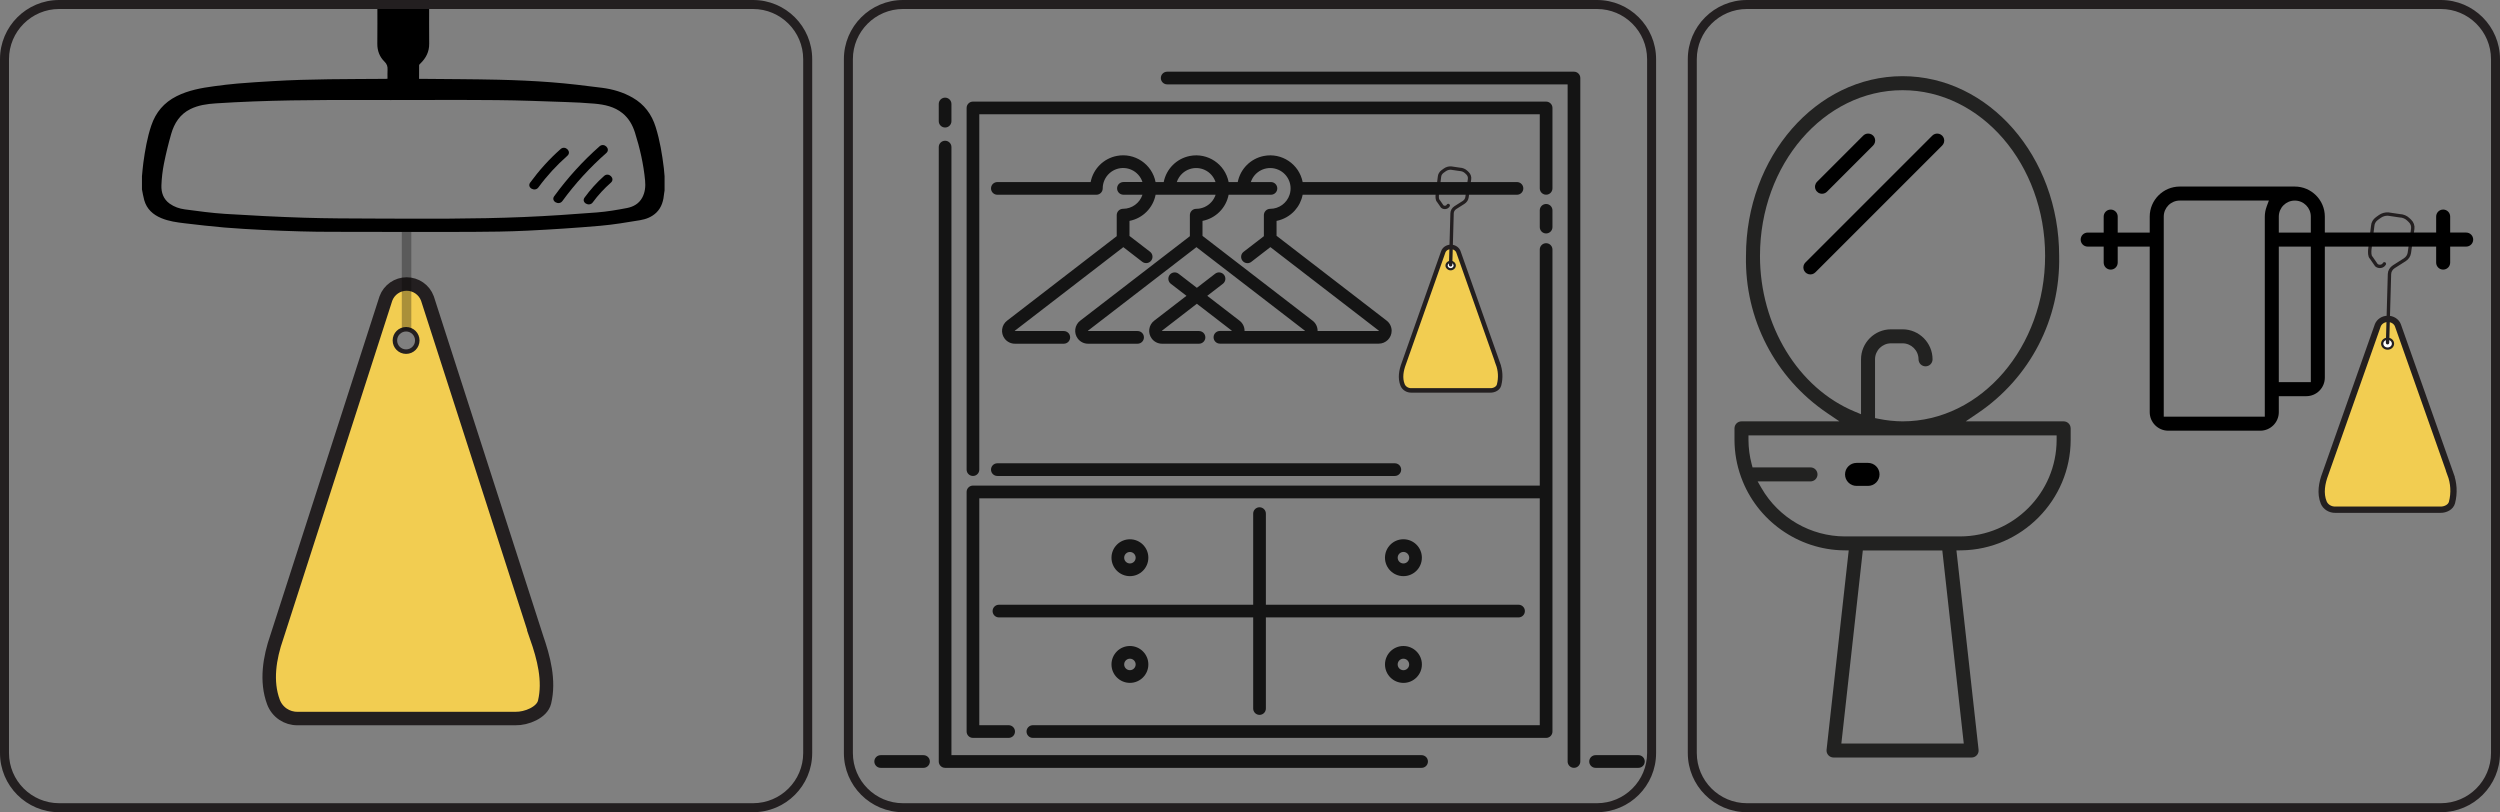 <?xml version="1.0" encoding="UTF-8"?> <svg xmlns="http://www.w3.org/2000/svg" id="Layer_2" data-name="Layer 2" viewBox="0 0 1576 512"><rect x="0" y="0" width="1576" height="512" fill="#808080" stroke="none"/><defs><style> .cls-1, .cls-2, .cls-3, .cls-4, .cls-5, .cls-6 { stroke-miterlimit: 10; } .cls-1, .cls-2, .cls-3, .cls-5, .cls-6 { stroke: #231f20; } .cls-1, .cls-4 { fill: #fff; stroke-width: 1.42px; } .cls-2 { stroke-width: 8.5px; } .cls-2, .cls-6 { fill: none; } .cls-3 { stroke-width: 2.83px; } .cls-3, .cls-5 { fill: #f2cd51; } .cls-7 { fill-rule: evenodd; } .cls-7, .cls-8, .cls-9, .cls-10, .cls-11, .cls-12 { stroke-width: 0px; } .cls-9 { opacity: .3; } .cls-10 { fill: #141414; } .cls-11 { fill: #222221; } .cls-4 { stroke: #222221; } .cls-5 { stroke-width: 3.97px; } .cls-12 { fill: #231f20; } .cls-6 { stroke-linecap: round; stroke-width: 2.13px; } </style></defs><g id="_01" data-name="01"><path class="cls-3" d="M338.2,401.54l-68.76-213.4c-2.03-5.46-7.25-9.1-13.08-9.1s-11.04,3.63-13.08,9.1l-68.76,213.4c-4.6,13.2-7,27.94-2.13,41.03,2.37,6.37,8.5,10.53,15.28,10.39h137.37c6.78.15,16.71-3.78,18.27-10.39,3.22-13.59-.52-27.83-5.12-41.03ZM256,221.68c-3.9,0-7.06-3.16-7.06-7.06s3.16-7.06,7.06-7.06,7.06,3.16,7.06,7.06-3.16,7.06-7.06,7.06Z"></path><path class="cls-2" d="M338.2,401.54l-68.76-213.4c-2.03-5.46-7.25-9.1-13.08-9.1s-11.04,3.63-13.08,9.1l-68.76,213.4c-4.6,13.2-7,27.94-2.13,41.03,2.37,6.37,8.5,10.53,15.28,10.39h137.37c6.78.15,16.71-3.78,18.27-10.39,3.22-13.59-.52-27.83-5.12-41.03Z"></path><rect class="cls-9" x="253.29" y="146.14" width="6" height="62"></rect><path class="cls-7" d="M89.49,111.12c.29-2.84.49-5.7.88-8.53,1.09-7.94,2.44-15.83,5-23.44,2.79-8.3,8.02-14.52,15.93-18.49,7.51-3.77,15.61-5.23,23.81-6.32,4.88-.64,9.77-1.28,14.68-1.68,7.29-.62,14.6-1.06,21.9-1.5,23.81-1.44,47.64-1.26,71.48-1.45.26,0,.52-.04,1.12-.08,0-1.89-.08-3.77.03-5.64.12-2.04-.34-3.57-1.93-5.13-3.09-3.03-4.57-6.87-4.52-11.33.1-8.44.03-16.89.03-25.33V0h32.64v2.38c0,8.39-.07,16.78.02,25.18.06,5.07-2.03,9.08-5.58,12.5-.31.31-.77.71-.77,1.07-.06,2.81-.03,5.6-.03,8.58.71,0,1.23,0,1.75,0,16.08.17,32.17.18,48.25.55,11.09.26,22.18.74,33.22,1.59,10.72.83,21.4,2.12,32.06,3.49,6.8.87,13.36,2.77,19.38,6.24,7.33,4.21,11.99,10.47,14.5,18.51,2.66,8.49,4.08,17.21,5.16,26,.2,1.67.31,3.36.45,5.04v8.92c-.09.57-.2,1.14-.26,1.71-.42,4.57-1.47,8.9-4.9,12.24-2.88,2.81-6.55,4.2-10.36,4.83-8.31,1.36-16.65,2.79-25.02,3.51-15.22,1.31-30.46,2.33-45.71,3.06-12.07.59-24.18.75-36.26.79-29.4.08-58.8,0-88.2-.05-6.21-.01-12.42-.09-18.62-.27-7.89-.22-15.8-.5-23.69-.9-8.15-.42-16.31-.85-24.45-1.54-8.34-.71-16.66-1.68-24.98-2.66-5.04-.6-10.08-1.27-14.84-3.27-5.26-2.19-9.13-5.7-10.73-11.29-.64-2.23-.97-4.53-1.44-6.8v-8.28ZM245.94,63.06h0c-4.73,0-9.45.02-14.18,0-31.96-.12-63.91.03-95.81,2.11-5.48.37-10.87,1.12-15.86,3.56-6.61,3.24-10.24,8.93-12.18,15.72-1.76,6.15-3.29,12.39-4.55,18.67-.89,4.5-1.44,9.12-1.6,13.72-.16,4.53,1.22,8.68,5.19,11.53,2.88,2.06,6.18,3.17,9.57,3.62,8.46,1.13,16.94,2.3,25.45,2.84,16.5,1.04,33.04,1.88,49.58,2.41,14.75.47,29.51.49,44.27.54,31.47.12,62.95.34,94.41-.97,15.37-.64,30.72-1.71,46.06-2.89,6.37-.5,12.73-1.58,19.01-2.79,3.95-.78,7.48-2.7,9.55-6.51,1.84-3.4,2.17-7.07,1.82-10.81-.98-10.33-3.28-20.4-6.4-30.27-1.49-4.69-3.86-8.93-7.77-12.13-5.18-4.22-11.39-5.5-17.76-6.07-6.02-.54-12.07-.81-18.12-1.02-14.37-.48-28.75-1.08-43.13-1.2-22.51-.21-45.02-.06-67.54-.06Z"></path><path class="cls-8" d="M354.55,126.72c8.09-11.09,17.37-21.18,27.67-30.26,2.9-2.56-1.35-6.79-4.24-4.24-10.69,9.42-20.21,19.96-28.61,31.47-2.28,3.12,2.93,6.12,5.18,3.03h0Z"></path><path class="cls-8" d="M339.41,118.14c5.35-7.32,11.49-13.96,18.28-19.96,2.9-2.56-1.36-6.79-4.24-4.24-7.19,6.35-13.56,13.43-19.22,21.17-2.28,3.12,2.92,6.12,5.18,3.03h0Z"></path><path class="cls-8" d="M373.69,127.56c3.34-4.57,7.19-8.7,11.43-12.44,2.9-2.56-1.36-6.79-4.24-4.24-4.63,4.09-8.72,8.67-12.36,13.65-2.28,3.12,2.92,6.12,5.18,3.03h0Z"></path><path class="cls-12" d="M474.71,5.67c17.43,0,31.62,14.18,31.62,31.62v437.43c0,17.43-14.18,31.62-31.62,31.62H37.29c-17.43,0-31.62-14.18-31.62-31.62V37.29c0-17.43,14.18-31.62,31.62-31.62h437.43M474.71,0H37.29C16.69,0,0,16.69,0,37.29v437.43c0,20.59,16.69,37.29,37.29,37.29h437.43c20.59,0,37.29-16.69,37.29-37.29V37.29c0-20.59-16.69-37.29-37.29-37.29h0Z"></path></g><g id="_02" data-name="02"><g><path class="cls-3" d="M944.26,229.12l-24.91-70.47c-.74-1.81-2.62-3-4.74-3s-4.01,1.19-4.74,3l-24.89,70.47c-1.66,4.36-2.54,9.23-.78,13.56.86,2.11,3.09,3.49,5.54,3.43h49.75c2.45.06,4.97-1.25,5.52-3.43,1.17-4.49.9-9.19-.76-13.56Z"></path><path class="cls-4" d="M914.49,169.72c-1.41,0-2.56-1.04-2.56-2.33s1.15-2.33,2.56-2.33,2.56,1.04,2.56,2.33-1.15,2.33-2.56,2.33Z"></path><path class="cls-6" d="M914.47,166.95l.92-32.56c.04-1.39.81-2.67,2.04-3.48l5.18-3.29c1.21-.77,2-1.95,2.19-3.28l1.6-11.41c.2-1.35-.28-2.73-1.31-3.73l-.79-.75c-1.07-1.04-2.53-1.64-4.09-1.7l-5.51-.81c-1.4-.05-2.77.35-3.87,1.14l-1.42,1.02c-1.16.84-1.88,2.08-1.97,3.41l-1.39,11.37c-.07,1.11-.17,3.04.72,3.81l2.42,3.49c1.18,1,3.09.69,3.78-.64"></path></g><g id="Wardrobe"><path class="cls-10" d="M735.79,53.19h252.44v426.86c0,2.21,1.79,4,4,4s4-1.79,4-4V49.19c0-2.21-1.79-4-4-4h-256.44c-2.21,0-4,1.79-4,4s1.79,4,4,4h0Z"></path><path class="cls-10" d="M595.79,80.38c2.21,0,4-1.79,4-4v-10.83c0-2.21-1.79-4-4-4s-4,1.79-4,4v10.83c0,2.21,1.79,4,4,4Z"></path><path class="cls-10" d="M595.79,484.05h300.38c2.21,0,4-1.79,4-4s-1.79-4-4-4h-296.38V92.72c0-2.21-1.79-4-4-4s-4,1.79-4,4v387.33c0,2.21,1.79,4,4,4Z"></path><path class="cls-10" d="M582.18,484.05c2.21,0,4-1.79,4-4s-1.79-4-4-4h-27c-2.21,0-4,1.79-4,4s1.79,4,4,4h27Z"></path><path class="cls-10" d="M1001.85,480.05c0,2.21,1.79,4,4,4h27c2.21,0,4-1.79,4-4s-1.79-4-4-4h-27c-2.21,0-4,1.79-4,4Z"></path><path class="cls-10" d="M625.73,385.22c0,2.21,1.79,4,4,4h160.28v57.44c0,2.21,1.79,4,4,4s4-1.79,4-4v-57.44h159.28c2.21,0,4-1.79,4-4s-1.79-4-4-4h-159.28v-57.44c0-2.21-1.79-4-4-4s-4,1.79-4,4v57.44h-160.28c-2.21,0-4,1.79-4,4Z"></path><path class="cls-10" d="M723.92,351.58c0-6.42-5.2-11.62-11.62-11.62s-11.62,5.2-11.62,11.62c0,6.42,5.2,11.62,11.62,11.62h0c6.42,0,11.61-5.2,11.62-11.62ZM708.68,351.58c0-2,1.62-3.62,3.62-3.62s3.62,1.62,3.62,3.62c0,2-1.62,3.62-3.62,3.62h0c-2,0-3.62-1.62-3.62-3.62Z"></path><path class="cls-10" d="M896.35,351.58c0-6.42-5.2-11.63-11.62-11.64-6.42,0-11.63,5.2-11.64,11.62s5.2,11.63,11.62,11.64h.01c6.42,0,11.62-5.2,11.63-11.62ZM881.1,351.58c0-2,1.62-3.63,3.62-3.64s3.63,1.62,3.64,3.62-1.62,3.63-3.62,3.64c0,0-.01,0-.02,0-2,0-3.61-1.62-3.62-3.62Z"></path><path class="cls-10" d="M700.68,418.86c0,6.42,5.2,11.62,11.62,11.62s11.62-5.2,11.62-11.62c0-6.42-5.2-11.62-11.62-11.62h0c-6.42,0-11.61,5.2-11.62,11.62ZM715.92,418.86c0,2-1.62,3.62-3.62,3.62s-3.62-1.62-3.62-3.62c0-2,1.62-3.62,3.62-3.62h0c2,0,3.62,1.62,3.62,3.62Z"></path><path class="cls-10" d="M873.1,418.86c0,6.42,5.2,11.63,11.62,11.64s11.63-5.2,11.64-11.62c0-6.42-5.2-11.63-11.62-11.64h-.02c-6.42,0-11.61,5.2-11.62,11.62ZM888.35,418.86c0,2-1.62,3.63-3.62,3.64-2,0-3.63-1.62-3.64-3.62s1.62-3.63,3.62-3.64h0c2,0,3.62,1.62,3.63,3.62Z"></path><path class="cls-10" d="M651.12,465.17h323.55c2.21,0,4-1.79,4-4V157.31c0-2.21-1.79-4-4-4s-4,1.79-4,4v148.81h-357.32c-2.21,0-4,1.79-4,4v151.05c0,2.21,1.79,4,4,4h22.5c2.21,0,4-1.79,4-4s-1.79-4-4-4h-18.5v-143h353.32v143h-319.55c-2.21,0-4,1.79-4,4s1.79,4,4,4Z"></path><path class="cls-10" d="M978.67,132.59c0-2.21-1.79-4-4-4s-4,1.79-4,4v10.58c0,2.21,1.79,4,4,4s4-1.79,4-4v-10.58Z"></path><path class="cls-10" d="M978.67,68.05c0-2.21-1.79-4-4-4h-361.32c-2.21,0-4,1.79-4,4v228c0,2.21,1.79,4,4,4s4-1.79,4-4V72.05h353.32v46.69c0,2.21,1.79,4,4,4s4-1.79,4-4v-50.69Z"></path><path class="cls-10" d="M628.73,300.05h250.57c2.21,0,4-1.79,4-4s-1.79-4-4-4h-250.57c-2.21,0-4,1.79-4,4s1.79,4,4,4Z"></path><path class="cls-10" d="M816.27,132.69c2.51-2.8,4.21-6.23,4.92-9.92h135.11c2.21,0,4-1.79,4-4s-1.79-4-4-4h-135.1c-2.22-11.3-13.17-18.66-24.47-16.45-8.31,1.63-14.82,8.13-16.45,16.45h-5.75c-2.22-11.3-13.17-18.66-24.47-16.45-8.31,1.63-14.82,8.13-16.45,16.45h-5.14c-2.2-11.3-13.15-18.68-24.45-16.48-8.34,1.62-14.85,8.14-16.48,16.48h-58.81c-2.21,0-4,1.79-4,4s1.79,4,4,4h62.42c2.21,0,4-1.79,4-4,0-3.66,1.57-7.14,4.29-9.58,5.28-4.73,13.4-4.29,18.13.99,1.19,1.32,2.08,2.88,2.64,4.57h-12c-2.21,0-4,1.79-4,4s1.79,4,4,4h12c-1.73,5.29-6.66,8.87-12.23,8.87-2.21,0-4,1.79-4,4v13.26l-69.13,53.28c-3.55,2.73-4.21,7.81-1.48,11.36,1.55,2.01,3.95,3.18,6.48,3.16h30.77c2.21,0,4-1.79,4-4s-1.79-4-4-4h-30.86c-.04-.06-.04-.14,0-.2l68.38-52.68,12,9.27c1.77,1.32,4.28.95,5.6-.82,1.29-1.73.98-4.17-.71-5.51l-13-10v-9.49c8.33-1.62,14.85-8.14,16.46-16.48h37.83c-.56,1.7-1.46,3.26-2.65,4.59-2.44,2.72-5.92,4.28-9.58,4.28-2.21,0-4,1.79-4,4v13.26l-69.13,53.26c-3.55,2.73-4.21,7.81-1.48,11.36,1.52,1.98,3.87,3.15,6.37,3.16h31.28c2.21,0,4-1.79,4-4s-1.79-4-4-4h-31.28c-.04-.06-.04-.14,0-.2l68.38-52.68,68.43,52.72c0,.07-.04.14-.11.15h-37.98c.04-2.56-1.14-4.98-3.18-6.52l-20.34-15.67,9.86-7.59c1.75-1.35,2.08-3.86.73-5.61-1.35-1.75-3.86-2.08-5.61-.73l-11.53,8.89-11.54-8.89c-1.75-1.35-4.26-1.02-5.61.73s-1.02,4.26.73,5.61h0l9.86,7.59-20.34,15.68c-3.55,2.73-4.21,7.81-1.48,11.36,1.54,2,3.91,3.16,6.43,3.16h23.3c2.21,0,4-1.79,4-4s-1.79-4-4-4h-23.36c-.04-.06-.04-.14,0-.2l22-17,22.06,17c0,.07-.04.14-.11.15h-7.41c-2.21,0-4,1.79-4,4s1.79,4,4,4h100.15c4.47,0,8.1-3.62,8.11-8.09,0-2.52-1.16-4.9-3.16-6.43l-69.39-53.46v-9.4c4.45-.88,8.5-3.18,11.53-6.56h0ZM745.49,109.21c5.29-4.73,13.41-4.29,18.15,1,1.18,1.32,2.08,2.87,2.63,4.56h-24.42c.71-2.14,1.96-4.06,3.64-5.56ZM869.18,208.68h-38.56c.05-2.55-1.13-4.98-3.17-6.52l-69.39-53.46v-9.45c8.33-1.62,14.85-8.14,16.46-16.48h26.68c2.21,0,4-1.79,4-4s-1.79-4-4-4h-12.67c2.22-6.74,9.48-10.41,16.23-8.19,6.74,2.22,10.41,9.48,8.18,16.23-1.74,5.27-6.65,8.83-12.2,8.83-2.21,0-4,1.79-4,4v13.26l-12.79,9.85c-1.75,1.35-2.06,3.87-.71,5.61.76.97,1.92,1.54,3.15,1.55.89,0,1.76-.31,2.46-.86l12-9.27,68.43,52.72c.02.07-.02.15-.09.18,0,0,0,0-.01,0h0Z"></path></g><g><path class="cls-5" d="M1544.73,298.73l-33.12-93.72c-.98-2.41-3.48-3.99-6.31-3.99s-5.33,1.59-6.31,3.99l-33.1,93.72c-2.2,5.8-3.37,12.28-1.03,18.03,1.14,2.8,4.11,4.64,7.37,4.56h66.16c3.26.07,6.61-1.66,7.34-4.56,1.55-5.98,1.2-12.23-1.01-18.03Z"></path><path class="cls-1" d="M1505.14,219.75c-1.88,0-3.4-1.39-3.4-3.1s1.52-3.1,3.4-3.1,3.4,1.39,3.4,3.1-1.52,3.1-3.4,3.1Z"></path><path class="cls-6" d="M1505.11,216.06l1.22-43.29c.05-1.85,1.07-3.55,2.72-4.62l6.89-4.38c1.61-1.03,2.66-2.59,2.92-4.37l2.13-15.17c.26-1.8-.37-3.64-1.75-4.96l-1.05-1c-1.42-1.39-3.36-2.18-5.44-2.26l-7.33-1.08c-1.86-.07-3.68.47-5.15,1.51l-1.89,1.36c-1.54,1.11-2.5,2.77-2.62,4.54l-1.85,15.11c-.09,1.47-.23,4.04.95,5.06l3.22,4.65c1.56,1.33,4.1.91,5.03-.85"></path></g><path class="cls-11" d="M1305.34,270.04c0-2.44-1.98-4.42-4.42-4.42h-61.74l7.66-5.18c32.95-22.3,52.11-59.36,51.25-99.14,0-62.49-44.28-113.28-98.71-113.28s-98.71,50.79-98.71,113.22c-.86,39.84,18.3,76.9,51.25,99.2l7.66,5.18h-61.74c-2.44,0-4.42,1.98-4.42,4.42v7.25c.02,7.98,1.4,15.85,4.12,23.36l.14.39c9.85,27.08,35.82,45.52,64.63,45.9l3.12.04-13.96,125.66c-.14,1.25.26,2.5,1.1,3.43.84.93,2.04,1.47,3.29,1.47h87.04c1.26,0,2.46-.54,3.29-1.47.84-.93,1.24-2.19,1.1-3.43l-13.96-125.66,3.13-.04c37.93-.48,68.84-31.73,68.89-69.66v-7.25ZM1109.5,161.24c0-57.56,40.32-104.38,89.87-104.38s89.87,46.83,89.87,104.38-40.32,104.38-89.87,104.38c-5.07-.04-10.13-.57-15.08-1.59l-2.27-.46v-37.05c0-5.56,4.53-10.08,10.08-10.09h7.26c5.55,0,10.08,4.53,10.09,10.08,0,2.44,1.98,4.43,4.42,4.43s4.42-1.98,4.42-4.42c-.01-10.42-8.5-18.91-18.93-18.92h-7.25c-10.42.01-18.91,8.5-18.92,18.93v34.58l-3.92-1.62c-35.75-14.81-59.78-54.29-59.78-98.24ZM1237.96,468.72h-77.17l13.53-121.72h50.11l13.53,121.72ZM1296.5,277.3c-.04,33.52-27.34,60.82-60.86,60.86h-72.54c-21.64-.02-41.81-11.68-52.63-30.43l-2.45-4.25h33.32c2.44,0,4.42-1.98,4.42-4.42s-1.98-4.42-4.42-4.42h-36.54l-.56-2.11c-1.31-4.96-1.98-10.08-2-15.22v-2.85s194.26,0,194.26,0v2.84Z"></path><path class="cls-8" d="M1170.36,306.31h7.25c4.01,0,7.25-3.25,7.25-7.25s-3.25-7.25-7.25-7.25h-7.25c-4.01,0-7.25,3.25-7.25,7.25s3.25,7.25,7.25,7.25Z"></path><path class="cls-8" d="M1145.48,114.6c-1.27,1.27-1.65,3.16-.96,4.81.69,1.66,2.29,2.73,4.08,2.73h.01c1.16,0,2.29-.47,3.11-1.29l29.01-29.02c1.18-1.14,1.64-2.79,1.24-4.34-.4-1.54-1.61-2.75-3.16-3.15-.37-.1-.74-.14-1.12-.14-1.18,0-2.34.48-3.18,1.35l-29.05,29.05Z"></path><path class="cls-8" d="M1138.22,165.37c-1.18,1.14-1.64,2.79-1.24,4.33.4,1.54,1.61,2.75,3.16,3.16,1.54.41,3.19-.06,4.3-1.2l79.86-79.85c1.15-1.11,1.61-2.76,1.21-4.3-.4-1.54-1.61-2.75-3.16-3.16-.37-.1-.74-.14-1.11-.14-1.18,0-2.34.48-3.18,1.35l-79.82,79.82Z"></path><path class="cls-8" d="M1559.1,151.03c0-2.44-1.98-4.42-4.42-4.42h-10.09v-10.09c0-2.44-1.98-4.42-4.42-4.42s-4.42,1.98-4.42,4.42v10.09h-70.18v-10.09c-.01-10.42-8.5-18.91-18.93-18.92h-72.53c-10.42.01-18.92,8.5-18.93,18.93v10.09h-20.18v-10.09c0-2.44-1.98-4.42-4.42-4.42s-4.42,1.98-4.42,4.42v10.09h-10.09c-2.44,0-4.42,1.98-4.42,4.42s1.98,4.42,4.42,4.42h10.09v10.09c0,2.44,1.98,4.42,4.42,4.42s4.42-1.98,4.42-4.42v-10.09h20.18v104.38c0,6.43,5.25,11.66,11.68,11.67h58.03c6.43,0,11.66-5.25,11.67-11.68v-10.08h17.34c6.43,0,11.66-5.25,11.67-11.68v-82.62h70.18v10.09c0,2.44,1.98,4.42,4.42,4.42s4.42-1.98,4.42-4.42v-10.09h10.09c2.44,0,4.42-1.98,4.42-4.42ZM1428.89,130.26c-.75,2.02-1.14,4.14-1.16,6.29v126.11h-63.7v-126.14c0-5.56,4.53-10.08,10.09-10.09h56.18l-1.42,3.82ZM1456.74,240.91h-20.18v-85.46h20.18v85.46ZM1456.74,146.62h-20.18v-10.09c0-5.56,4.52-10.09,10.09-10.09s10.09,4.52,10.09,10.09v10.09Z"></path><path class="cls-12" d="M1006.71,5.67c17.43,0,31.62,14.18,31.62,31.62v437.43c0,17.43-14.18,31.62-31.62,31.62h-437.43c-17.43,0-31.62-14.18-31.62-31.62V37.29c0-17.43,14.18-31.62,31.62-31.62h437.43M1006.71,0h-437.43c-20.59,0-37.29,16.69-37.29,37.29v437.43c0,20.59,16.69,37.29,37.29,37.29h437.43c20.59,0,37.29-16.69,37.29-37.29V37.29c0-20.59-16.69-37.29-37.29-37.29h0Z"></path></g><g id="_03" data-name="03"><path class="cls-12" d="M1538.71,5.67c17.43,0,31.62,14.18,31.62,31.62v437.43c0,17.43-14.18,31.62-31.62,31.62h-437.43c-17.43,0-31.62-14.18-31.62-31.62V37.29c0-17.43,14.18-31.62,31.62-31.62h437.43M1538.71,0h-437.43c-20.59,0-37.29,16.69-37.29,37.29v437.43c0,20.59,16.69,37.29,37.29,37.29h437.43c20.59,0,37.29-16.69,37.29-37.29V37.29c0-20.59-16.69-37.29-37.29-37.29h0Z"></path></g></svg> 